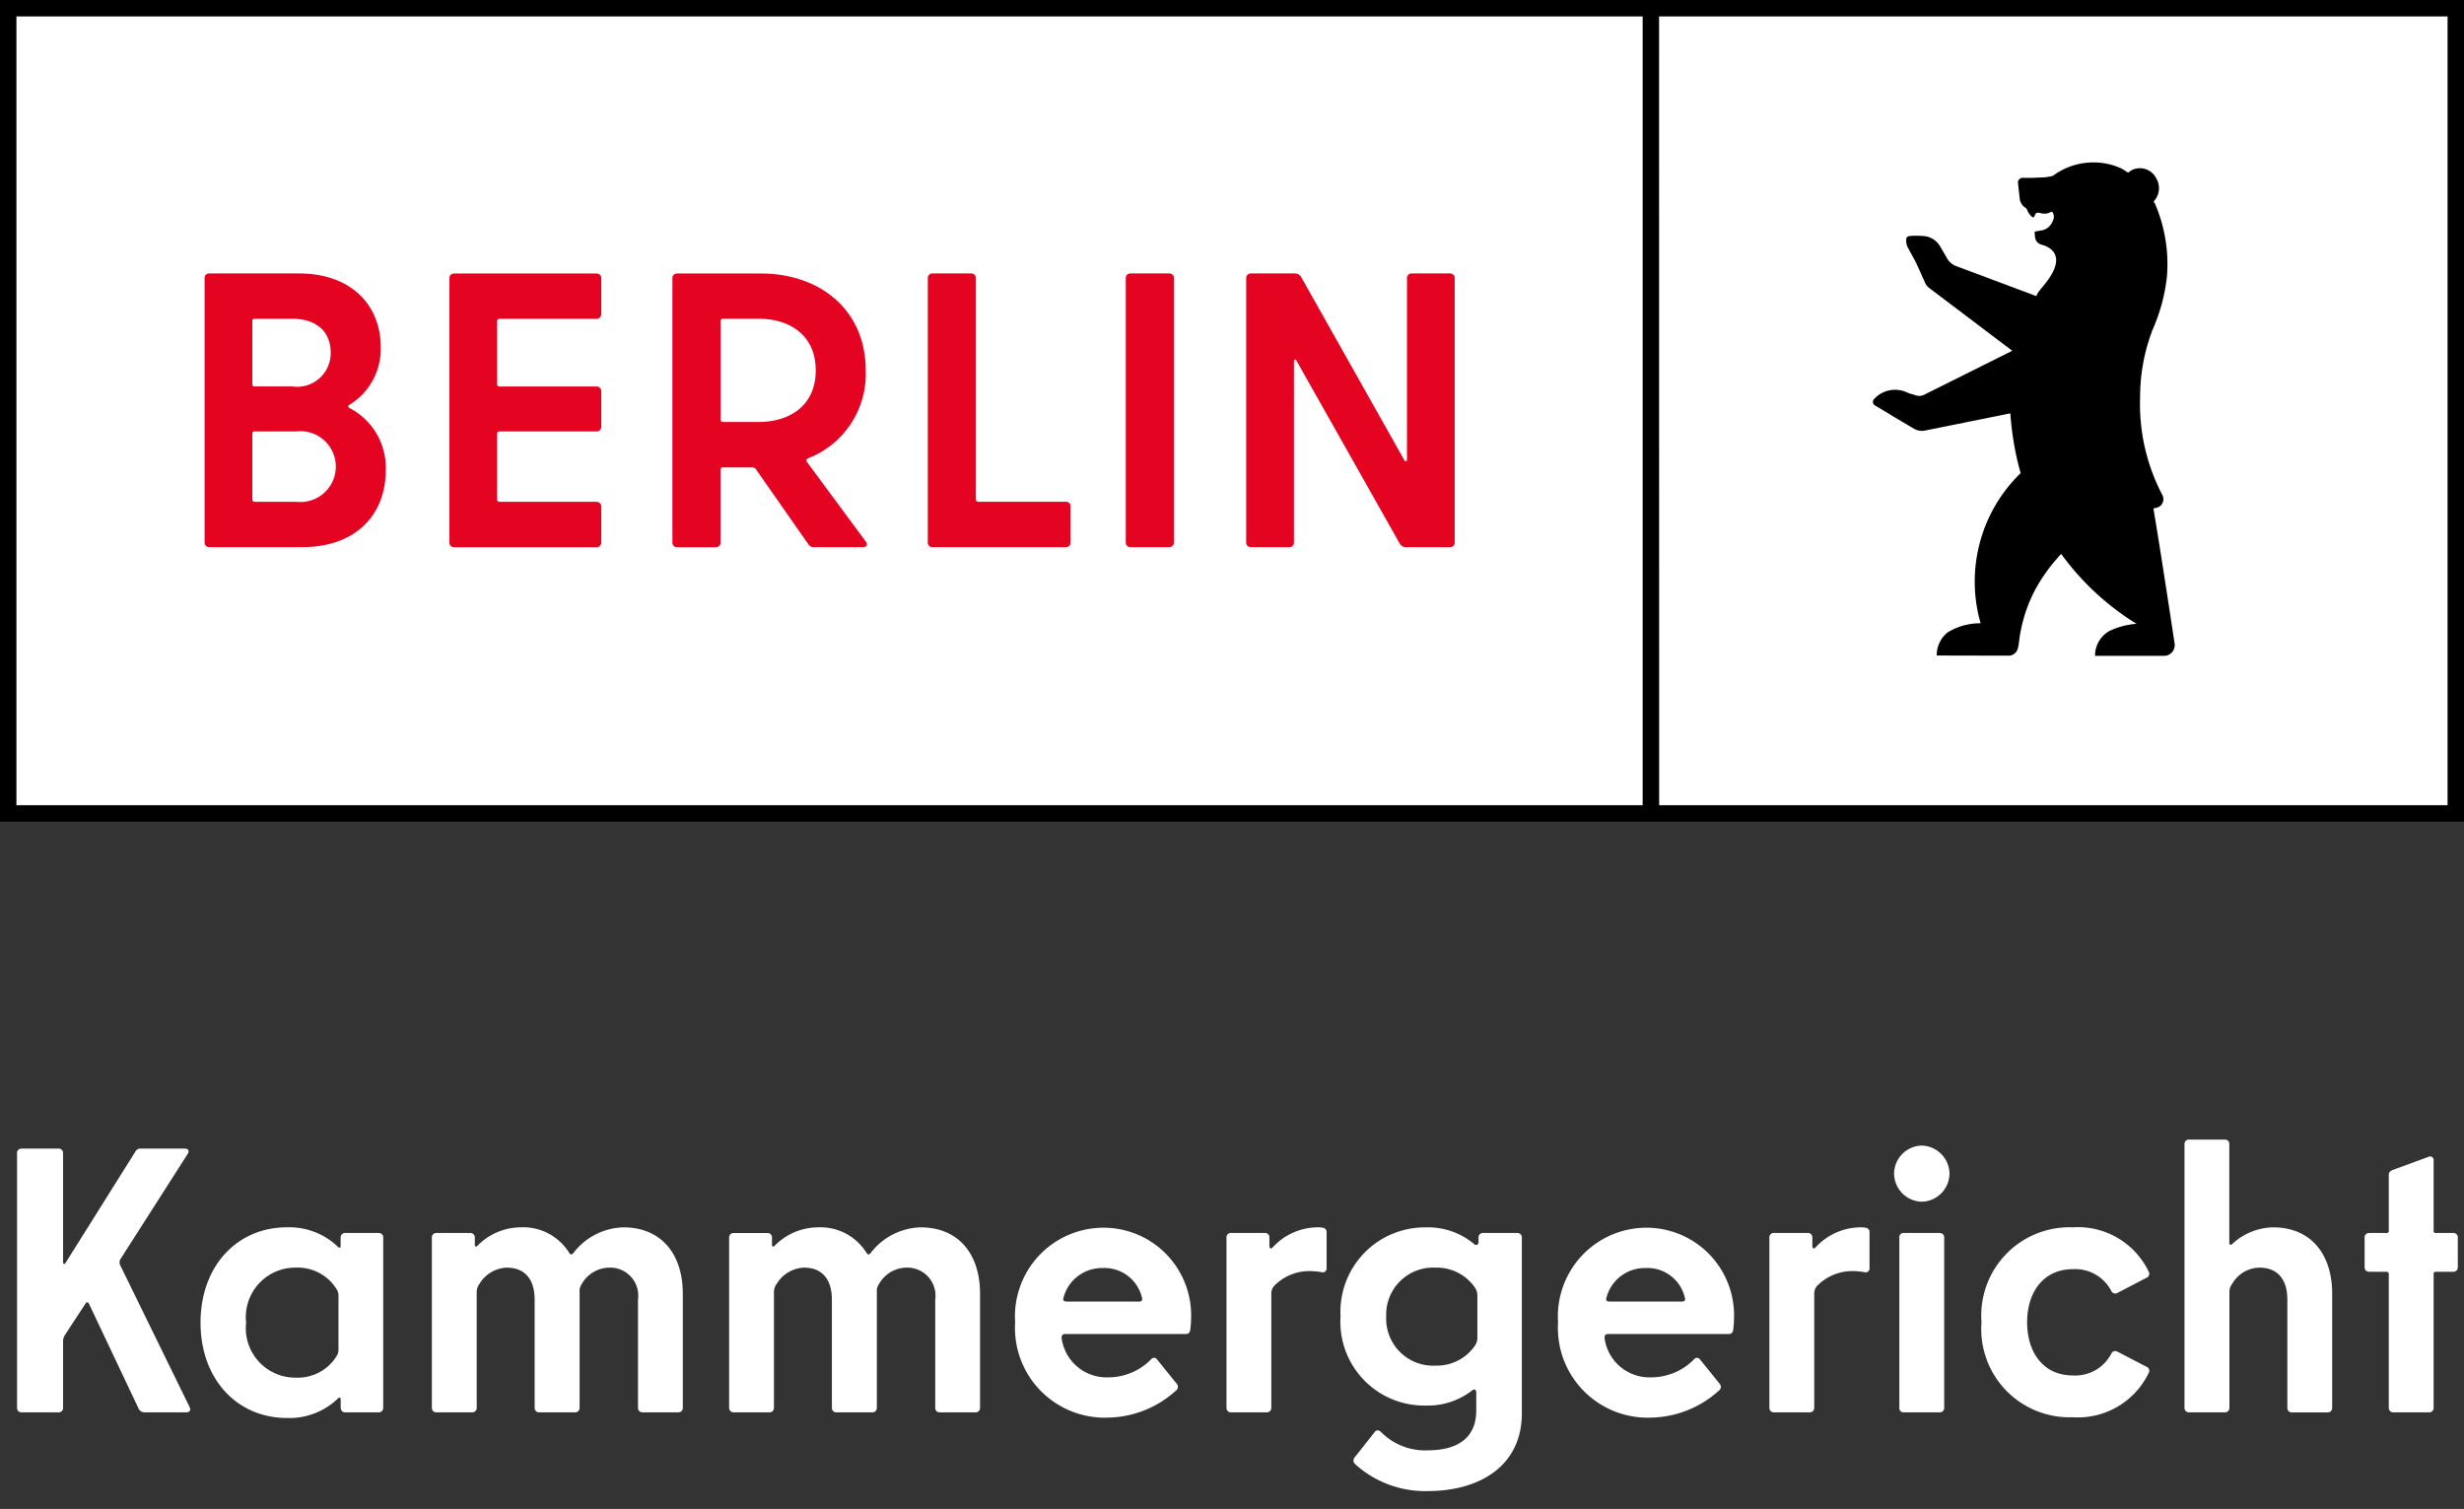 <?xml version="1.0" encoding="UTF-8" standalone="no"?>
<svg
   xmlns:dc="http://purl.org/dc/elements/1.1/"
   xmlns:cc="http://creativecommons.org/ns#"
   xmlns:rdf="http://www.w3.org/1999/02/22-rdf-syntax-ns#"
   xmlns:svg="http://www.w3.org/2000/svg"
   xmlns="http://www.w3.org/2000/svg"
   xmlns:sodipodi="http://sodipodi.sourceforge.net/DTD/sodipodi-0.dtd"
   xmlns:inkscape="http://www.inkscape.org/namespaces/inkscape"
   width="127.528"
   height="78.095"
   viewBox="0 0 127.528 78.095"
   version="1.1"
   id="svg27"
   sodipodi:docname="logo_white.svg"
   inkscape:version="0.92.3 (2405546, 2018-03-11)">
  <rect x="0" y="0" width="127.528" height="78.095" fill="#333333" stroke="none"/>
  <sodipodi:namedview
     pagecolor="#ffffff"
     bordercolor="#666666"
     borderopacity="1"
     objecttolerance="10"
     gridtolerance="10"
     guidetolerance="10"
     inkscape:pageopacity="0"
     inkscape:pageshadow="2"
     inkscape:window-width="1920"
     inkscape:window-height="991"
     id="namedview29"
     showgrid="false"
     inkscape:zoom="9.6561078"
     inkscape:cx="63.764"
     inkscape:cy="30.762589"
     inkscape:window-x="-9"
     inkscape:window-y="-9"
     inkscape:window-maximized="1"
     inkscape:current-layer="svg27" />
  <defs
     id="defs5">
    <clipPath
       id="a">
      <rect
         width="127"
         height="42"
         transform="translate(0.475 0.166)"
         fill="none"
         id="rect2" />
    </clipPath>
  </defs>
  <rect
     style="opacity:0;fill:#ffffff"
     y="0.095"
     x="0.264"
     id="rect7"
     height="78"
     width="127" />
  <rect
     width="126.627"
     height="41.624"
     id="rect9"
     x="0.45"
     y="0.45"
     style="fill:#ffffff" />
  <path
     d="M 0.85,0.85 H 85.018 V 41.673 H 0.85 Z m 85.018,0 h 40.809 V 41.673 H 85.872 Z M -10e-4,42.524 H 127.528 V 0 H 0 Z"
     id="path11"
     inkscape:connector-curvature="0" />
  <g
     transform="translate(-0.211,-0.07)"
     id="g19">
    <g
       clip-path="url(#a)"
       id="g17">
      <path
         d="m 684.258,430.134 v 9.37 c 0,0.121 -0.081,0.162 -0.142,0.041 l -5.347,-9.491 a 0.358,0.358 0 0 0 -0.3,-0.162 h -2.289 a 0.234,0.234 0 0 0 -0.243,0.243 v 13.68 a 0.234,0.234 0 0 0 0.243,0.243 h 1.985 a 0.234,0.234 0 0 0 0.243,-0.243 v -9.349 c 0,-0.121 0.081,-0.162 0.142,-0.041 l 5.347,9.471 a 0.356,0.356 0 0 0 0.3,0.162 h 2.289 a 0.234,0.234 0 0 0 0.243,-0.243 v -13.68 a 0.234,0.234 0 0 0 -0.243,-0.243 H 684.5 a 0.234,0.234 0 0 0 -0.243,0.243 m -14.31,13.923 h 2.006 a 0.234,0.234 0 0 0 0.242,-0.243 v -13.68 a 0.234,0.234 0 0 0 -0.242,-0.243 h -2.006 a 0.234,0.234 0 0 0 -0.243,0.243 v 13.68 a 0.234,0.234 0 0 0 0.243,0.243 m -8,-2.469 v -11.455 a 0.234,0.234 0 0 0 -0.242,-0.243 H 659.7 a 0.234,0.234 0 0 0 -0.243,0.243 v 13.68 a 0.234,0.234 0 0 0 0.243,0.243 h 6.907 a 0.234,0.234 0 0 0 0.243,-0.243 v -1.862 a 0.234,0.234 0 0 0 -0.243,-0.243 h -4.537 a 0.117,0.117 0 0 1 -0.122,-0.121 m -13.1,-9.35 h 1.852 c 1.64,0 2.957,0.87 2.957,2.672 0,1.802 -1.317,2.671 -2.978,2.671 h -1.823 a 0.117,0.117 0 0 1 -0.121,-0.121 v -5.1 a 0.107,0.107 0 0 1 0.121,-0.121 m 4.7,11.818 h 2.544 c 0.2,0 0.263,-0.142 0.142,-0.3 l -3.038,-4.108 a 0.117,0.117 0 0 1 0.041,-0.182 4.685,4.685 0 0 0 3,-4.553 c 0,-3.157 -2.39,-5.019 -5.429,-5.019 h -4.334 a 0.234,0.234 0 0 0 -0.243,0.243 v 13.68 a 0.234,0.234 0 0 0 0.243,0.243 h 2.005 a 0.234,0.234 0 0 0 0.243,-0.243 v -3.768 a 0.117,0.117 0 0 1 0.121,-0.121 h 1.539 a 0.249,0.249 0 0 1 0.162,0.081 l 2.714,3.885 a 0.323,0.323 0 0 0 0.284,0.162 M 642.557,432 v -1.862 a 0.234,0.234 0 0 0 -0.243,-0.243 h -7.373 a 0.234,0.234 0 0 0 -0.243,0.243 v 13.68 a 0.234,0.234 0 0 0 0.243,0.243 h 7.373 a 0.234,0.234 0 0 0 0.243,-0.243 v -1.862 a 0.234,0.234 0 0 0 -0.243,-0.243 h -5.023 a 0.116,0.116 0 0 1 -0.122,-0.121 v -3.4 a 0.117,0.117 0 0 1 0.122,-0.121 h 5.023 a 0.234,0.234 0 0 0 0.243,-0.242 v -1.842 a 0.234,0.234 0 0 0 -0.243,-0.243 h -5.023 a 0.107,0.107 0 0 1 -0.122,-0.121 v -3.263 a 0.117,0.117 0 0 1 0.122,-0.121 h 5.023 a 0.234,0.234 0 0 0 0.243,-0.243 m -15.791,9.714 h -2.146 a 0.116,0.116 0 0 1 -0.122,-0.121 v -3.4 a 0.108,0.108 0 0 1 0.122,-0.121 h 2.147 a 1.834,1.834 0 1 1 0,3.642 m -0.2,-9.471 c 1.276,0 1.985,0.688 1.985,1.74 a 1.737,1.737 0 0 1 -1.985,1.761 h -1.947 a 0.107,0.107 0 0 1 -0.122,-0.121 v -3.259 a 0.108,0.108 0 0 1 0.122,-0.121 z m 2.957,4.452 a 3.389,3.389 0 0 0 1.62,-2.975 c 0,-2.165 -1.5,-3.825 -4.253,-3.825 h -4.621 a 0.234,0.234 0 0 0 -0.243,0.243 v 13.68 a 0.234,0.234 0 0 0 0.243,0.243 h 4.8 c 2.836,0 4.334,-1.72 4.334,-3.987 a 3.479,3.479 0 0 0 -1.884,-3.217 c -0.081,-0.061 -0.081,-0.122 0,-0.162"
         transform="translate(-611.227,-415.67)"
         id="path13"
         inkscape:connector-curvature="0"
         style="fill:#e40422" />
      <path
         d="m 820.337,442.659 c 0,0 -0.744,-4.932 -1.1,-7.012 l 0.154,-0.032 a 0.458,0.458 0 0 0 0.3,-0.68 10.12,10.12 0 0 1 -1.142,-5.049 9.669,9.669 0 0 1 0.526,-3.159 c 0.019,-0.057 0.04,-0.113 0.061,-0.169 0.012,-0.034 0.036,-0.111 0.042,-0.123 a 9.264,9.264 0 0 0 0.756,-2.765 7.884,7.884 0 0 0 -0.615,-3.793 c -0.023,-0.041 -0.045,-0.081 -0.068,-0.121 a 0.989,0.989 0 0 0 0.129,-1.2 0.943,0.943 0 0 0 -1.26,-0.419 c -0.045,0.026 -0.149,0.1 -0.2,0.132 -0.077,-0.056 -0.122,-0.085 -0.122,-0.085 0,0 -0.119,-0.078 -0.221,-0.131 l -0.039,-0.02 a 3.437,3.437 0 0 0 -1.407,-0.294 3.543,3.543 0 0 0 -0.72,0.074 3.486,3.486 0 0 0 -1.365,0.613 2.068,2.068 0 0 1 -0.432,0.082 l -0.571,0.027 c -0.268,0.011 -0.575,0 -0.575,0 a 0.243,0.243 0 0 0 -0.242,0.243 c 0,0.012 0.088,0.8 0.088,0.8 a 0.646,0.646 0 0 0 0.269,0.488 l 0.019,0.014 a 0.214,0.214 0 0 1 0.09,0.093 0.883,0.883 0 0 0 0.276,0.393 0.074,0.074 0 0 0 0.111,-0.032 c 0.109,-0.427 0.364,0.034 0.849,-0.229 0.125,-0.068 0.191,0.235 0.139,0.367 l -0.045,0.114 a 0.767,0.767 0 0 1 -0.6,0.477 c -0.215,0.031 -0.339,0.053 -0.336,0.083 0.026,0.242 0,0.45 0.243,0.6 a 0.571,0.571 0 0 0 0.107,0.047 c 0.377,0.1 1.476,0.52 0.078,2.17 a 3.539,3.539 0 0 0 -0.235,0.3 0.88,0.88 0 0 0 -0.077,0.133 l -0.029,0.06 -4.2,-1.573 a 0.96,0.96 0 0 1 -0.367,-0.3 l -0.414,-0.711 a 1.093,1.093 0 0 0 -0.928,-0.527 3.719,3.719 0 0 0 -0.585,0 c -0.125,0.006 -0.2,0.035 -0.224,0.108 a 0.757,0.757 0 0 0 0.091,0.527 l 0.361,0.662 c 0.032,0.047 0.486,1.064 0.486,1.064 a 0.75,0.75 0 0 0 0.226,0.321 l 4.314,3.26 -4.546,2.268 a 0.556,0.556 0 0 1 -0.427,0.043 l -0.408,-0.123 a 1.48,1.48 0 0 0 -1.632,0.174 l -0.128,0.122 a 0.216,0.216 0 0 0 0.062,0.361 c 0,0 0.717,0.422 0.875,0.529 l 1.117,0.662 a 0.817,0.817 0 0 0 0.574,0.093 l 4.413,-0.89 a 15.216,15.216 0 0 0 0.532,3.094 7.818,7.818 0 0 0 -2.072,7.771 3.214,3.214 0 0 0 -1.7,0.468 1.5,1.5 0 0 0 -0.57,1.2 l 3.446,0.008 h 0.292 a 0.5,0.5 0 0 0 0.457,-0.365 2.442,2.442 0 0 0 0.064,-0.357 7.738,7.738 0 0 1 0.81,-2.642 8.732,8.732 0 0 1 1.373,-1.9 13.7,13.7 0 0 0 3.9,3.617 3.853,3.853 0 0 0 -1.435,0.385 1.478,1.478 0 0 0 -0.715,1.271 h 3.57 a 0.551,0.551 0 0 0 0.543,-0.444 c 0,-0.017 0.006,-0.034 0.008,-0.051 a 0.568,0.568 0 0 0 0,-0.112"
         transform="translate(-707.573,-409.263)"
         id="path15"
         inkscape:connector-curvature="0" />
    </g>
  </g>
  <path
     inkscape:connector-curvature="0"
     id="path23"
     d="M 3.264,72.861 V 69.448 A 0.624,0.624 0 0 1 3.359,69.095 L 4.431,67.46 c 0.039,-0.078 0.137,-0.078 0.176,0.02 l 2.557,5.401 a 0.341,0.341 0 0 0 0.329,0.214 h 2.145 c 0.175,0 0.253,-0.1 0.175,-0.273 L 6.245,65.529 a 0.352,0.352 0 0 1 0.019,-0.41 l 3.452,-5.4 C 9.816,59.544 9.735,59.446 9.56,59.446 H 7.279 A 0.277,0.277 0 0 0 7.006,59.602 L 3.398,65.353 C 3.34,65.451 3.264,65.431 3.264,65.315 V 59.679 A 0.225,0.225 0 0 0 3.03,59.445 H 1.116 a 0.225,0.225 0 0 0 -0.234,0.234 v 13.182 a 0.225,0.225 0 0 0 0.234,0.234 h 1.911 a 0.225,0.225 0 0 0 0.237,-0.234 z m 11.58,0.526 a 3.614,3.614 0 0 0 2.653,-1.014 c 0.078,-0.078 0.136,-0.039 0.136,0.058 v 0.429 a 0.225,0.225 0 0 0 0.231,0.235 H 19.6 a 0.225,0.225 0 0 0 0.234,-0.234 V 64.047 A 0.225,0.225 0 0 0 19.6,63.813 h -1.736 a 0.225,0.225 0 0 0 -0.234,0.234 v 0.429 c 0,0.1 -0.059,0.137 -0.136,0.059 a 3.614,3.614 0 0 0 -2.65,-1.015 c -2.555,0 -4.465,1.989 -4.465,4.933 0,2.944 1.911,4.934 4.465,4.934 z M 15.331,71.3 a 2.561,2.561 0 0 1 -2.593,-2.847 2.561,2.561 0 0 1 2.593,-2.847 2.359,2.359 0 0 1 2.087,1.112 0.583,0.583 0 0 1 0.1,0.331 v 2.808 a 0.583,0.583 0 0 1 -0.1,0.331 2.359,2.359 0 0 1 -2.086,1.113 z m 9.341,1.56 v -5.946 a 0.731,0.731 0 0 1 0.156,-0.488 1.719,1.719 0 0 1 1.4,-0.819 c 0.936,0 1.443,0.6 1.443,1.657 v 5.6 a 0.225,0.225 0 0 0 0.239,0.231 h 1.854 a 0.225,0.225 0 0 0 0.234,-0.234 v -6.006 a 0.629,0.629 0 0 1 0.117,-0.41 1.656,1.656 0 0 1 1.443,-0.839 1.452,1.452 0 0 1 1.463,1.657 v 5.6 a 0.225,0.225 0 0 0 0.232,0.232 h 1.852 a 0.225,0.225 0 0 0 0.234,-0.234 v -5.908 c 0,-2.047 -1.111,-3.432 -3.081,-3.432 a 3.375,3.375 0 0 0 -2.594,1.345 c -0.078,0.078 -0.137,0.078 -0.2,-0.019 a 2.806,2.806 0 0 0 -2.53,-1.327 3.165,3.165 0 0 0 -2.223,0.955 c -0.078,0.078 -0.136,0.039 -0.136,-0.058 v -0.37 a 0.225,0.225 0 0 0 -0.234,-0.234 h -1.755 a 0.225,0.225 0 0 0 -0.234,0.234 v 8.814 a 0.225,0.225 0 0 0 0.234,0.234 h 1.852 a 0.225,0.225 0 0 0 0.235,-0.234 z m 15.385,0 v -5.946 a 0.731,0.731 0 0 1 0.156,-0.488 1.719,1.719 0 0 1 1.4,-0.819 c 0.936,0 1.443,0.6 1.443,1.657 v 5.6 a 0.225,0.225 0 0 0 0.239,0.231 h 1.853 a 0.225,0.225 0 0 0 0.234,-0.234 v -6.006 a 0.629,0.629 0 0 1 0.117,-0.41 1.656,1.656 0 0 1 1.443,-0.839 1.452,1.452 0 0 1 1.462,1.658 v 5.6 a 0.225,0.225 0 0 0 0.234,0.231 h 1.852 a 0.225,0.225 0 0 0 0.234,-0.234 v -5.908 c 0,-2.047 -1.111,-3.432 -3.081,-3.432 a 3.375,3.375 0 0 0 -2.593,1.345 c -0.078,0.078 -0.137,0.078 -0.2,-0.019 a 2.806,2.806 0 0 0 -2.535,-1.326 3.165,3.165 0 0 0 -2.223,0.955 c -0.078,0.078 -0.137,0.039 -0.137,-0.058 v -0.37 a 0.225,0.225 0 0 0 -0.234,-0.234 h -1.75 a 0.225,0.225 0 0 0 -0.234,0.234 v 8.813 a 0.225,0.225 0 0 0 0.234,0.234 h 1.853 a 0.225,0.225 0 0 0 0.234,-0.234 z m 17.278,0.508 a 5.352,5.352 0 0 0 3.53,-1.4 0.235,0.235 0 0 0 0.039,-0.351 L 59.91,70.388 c -0.1,-0.136 -0.215,-0.156 -0.332,-0.039 a 3.1,3.1 0 0 1 -2.243,0.936 2.343,2.343 0 0 1 -2.379,-1.969 c -0.039,-0.195 0.039,-0.273 0.175,-0.273 h 6.259 c 0.117,0 0.195,-0.078 0.215,-0.214 0.02,-0.176 0.039,-0.39 0.039,-0.527 a 4.536,4.536 0 0 0 -4.58,-4.762 4.587,4.587 0 0 0 -4.524,4.895 4.643,4.643 0 0 0 4.795,4.933 z m 1.618,-6.006 h -3.724 c -0.195,0 -0.234,-0.078 -0.175,-0.234 a 2.049,2.049 0 0 1 2.008,-1.5 1.986,1.986 0 0 1 2.028,1.482 c 0.058,0.174 0.02,0.252 -0.137,0.252 z m 9.243,-3.842 a 3.19,3.19 0 0 0 -2.34,1.053 C 65.778,64.651 65.7,64.612 65.7,64.473 V 64.044 A 0.225,0.225 0 0 0 65.466,63.81 h -1.754 a 0.225,0.225 0 0 0 -0.234,0.234 v 8.817 a 0.225,0.225 0 0 0 0.234,0.234 h 1.852 a 0.225,0.225 0 0 0 0.234,-0.234 v -5.889 a 0.6,0.6 0 0 1 0.215,-0.487 2.549,2.549 0 0 1 1.794,-0.7 3.5,3.5 0 0 1 0.6,0.058 0.2,0.2 0 0 0 0.253,-0.214 V 63.795 A 0.224,0.224 0 0 0 68.465,63.542 1.381,1.381 0 0 0 68.197,63.52 Z m 5.694,13.65 c 2.75,0 4.875,-1.345 4.875,-4.017 v -9.106 a 0.225,0.225 0 0 0 -0.234,-0.234 h -1.774 a 0.225,0.225 0 0 0 -0.234,0.234 v 0.234 c 0,0.156 -0.136,0.195 -0.234,0.1 a 3.711,3.711 0 0 0 -2.5,-0.858 4.368,4.368 0 0 0 -4.407,4.6 4.336,4.336 0 0 0 4.391,4.621 3.742,3.742 0 0 0 2.418,-0.78 c 0.117,-0.1 0.215,-0.039 0.215,0.1 v 0.931 c 0,1.4 -0.936,2.067 -2.516,2.067 a 3.185,3.185 0 0 1 -2.418,-0.956 c -0.117,-0.1 -0.234,-0.117 -0.331,0.019 l -1.034,1.31 a 0.241,0.241 0 0 0 0.02,0.332 5.4,5.4 0 0 0 3.763,1.404 z m 0.41,-6.493 a 2.43,2.43 0 0 1 -2.554,-2.535 2.43,2.43 0 0 1 2.554,-2.535 2.388,2.388 0 0 1 2.064,1.073 0.75,0.75 0 0 1 0.1,0.409 v 2.106 a 0.75,0.75 0 0 1 -0.1,0.409 2.388,2.388 0 0 1 -2.064,1.073 z m 11.135,2.691 a 5.352,5.352 0 0 0 3.53,-1.4 0.235,0.235 0 0 0 0.039,-0.351 L 88.01,70.388 c -0.1,-0.136 -0.215,-0.156 -0.332,-0.039 a 3.1,3.1 0 0 1 -2.243,0.936 2.343,2.343 0 0 1 -2.379,-1.969 c -0.039,-0.195 0.039,-0.273 0.175,-0.273 h 6.259 c 0.117,0 0.195,-0.078 0.215,-0.214 0.02,-0.176 0.039,-0.39 0.039,-0.527 a 4.536,4.536 0 0 0 -4.58,-4.762 4.587,4.587 0 0 0 -4.524,4.895 4.643,4.643 0 0 0 4.795,4.933 z m 1.618,-6.006 h -3.725 c -0.195,0 -0.234,-0.078 -0.175,-0.234 a 2.049,2.049 0 0 1 2.009,-1.5 1.986,1.986 0 0 1 2.028,1.482 c 0.058,0.174 0.019,0.252 -0.137,0.252 z m 9.243,-3.842 a 3.19,3.19 0 0 0 -2.34,1.053 C 93.878,64.651 93.8,64.612 93.8,64.473 V 64.044 A 0.225,0.225 0 0 0 93.566,63.81 h -1.755 a 0.225,0.225 0 0 0 -0.234,0.234 v 8.817 a 0.225,0.225 0 0 0 0.234,0.234 h 1.853 a 0.225,0.225 0 0 0 0.234,-0.234 v -5.889 a 0.6,0.6 0 0 1 0.215,-0.487 2.549,2.549 0 0 1 1.794,-0.7 3.5,3.5 0 0 1 0.6,0.058 0.2,0.2 0 0 0 0.253,-0.214 V 63.795 A 0.224,0.224 0 0 0 96.565,63.542 1.381,1.381 0 0 0 96.296,63.52 Z m 3.178,-1.326 a 1.466,1.466 0 0 0 1.424,-1.462 1.475,1.475 0 0 0 -1.424,-1.443 1.465,1.465 0 0 0 -1.443,1.443 1.469,1.469 0 0 0 1.444,1.463 z m -0.955,10.901 h 1.872 a 0.225,0.225 0 0 0 0.234,-0.234 v -8.814 a 0.225,0.225 0 0 0 -0.234,-0.234 h -1.872 a 0.21,0.21 0 0 0 -0.215,0.234 v 8.814 a 0.21,0.21 0 0 0 0.215,0.234 z m 4.036,-4.661 a 4.567,4.567 0 0 0 4.719,4.915 4.066,4.066 0 0 0 3.939,-2.3 0.22,0.22 0 0 0 -0.117,-0.312 l -1.5,-0.78 a 0.227,0.227 0 0 0 -0.331,0.117 2.1,2.1 0 0 1 -1.989,1.112 c -1.482,0 -2.359,-1.151 -2.359,-2.75 0,-1.599 0.878,-2.749 2.359,-2.749 a 2.1,2.1 0 0 1 1.988,1.108 0.227,0.227 0 0 0 0.331,0.117 l 1.5,-0.78 a 0.22,0.22 0 0 0 0.117,-0.312 4.066,4.066 0 0 0 -3.939,-2.3 4.567,4.567 0 0 0 -4.717,4.914 z m 12.831,4.427 v -5.947 a 0.731,0.731 0 0 1 0.156,-0.488 1.648,1.648 0 0 1 1.4,-0.819 c 0.936,0 1.443,0.6 1.443,1.657 v 5.6 a 0.225,0.225 0 0 0 0.234,0.234 h 1.853 a 0.225,0.225 0 0 0 0.234,-0.234 v -5.911 c 0,-2.028 -1.092,-3.432 -3.062,-3.432 a 3.186,3.186 0 0 0 -2.106,0.858 c -0.078,0.078 -0.156,0.059 -0.156,-0.058 v -5.109 a 0.225,0.225 0 0 0 -0.234,-0.234 h -1.853 a 0.225,0.225 0 0 0 -0.234,0.234 v 13.649 a 0.225,0.225 0 0 0 0.234,0.234 h 1.853 a 0.225,0.225 0 0 0 0.238,-0.234 z m 8.249,-12.051 v 2.885 a 0.1,0.1 0 0 1 -0.117,0.117 h -0.9 a 0.225,0.225 0 0 0 -0.234,0.234 v 1.54 a 0.225,0.225 0 0 0 0.234,0.234 h 0.9 a 0.112,0.112 0 0 1 0.117,0.117 v 6.924 a 0.225,0.225 0 0 0 0.234,0.234 h 1.853 a 0.225,0.225 0 0 0 0.234,-0.234 v -6.923 a 0.1,0.1 0 0 1 0.117,-0.117 h 0.9 a 0.225,0.225 0 0 0 0.234,-0.234 v -1.54 a 0.225,0.225 0 0 0 -0.234,-0.234 h -0.9 a 0.1,0.1 0 0 1 -0.117,-0.117 v -3.627 a 0.186,0.186 0 0 0 -0.273,-0.195 l -1.853,0.682 c -0.136,0.059 -0.195,0.117 -0.195,0.254 z"
     style="fill:#ffffff;fill-opacity:1" />
</svg>
